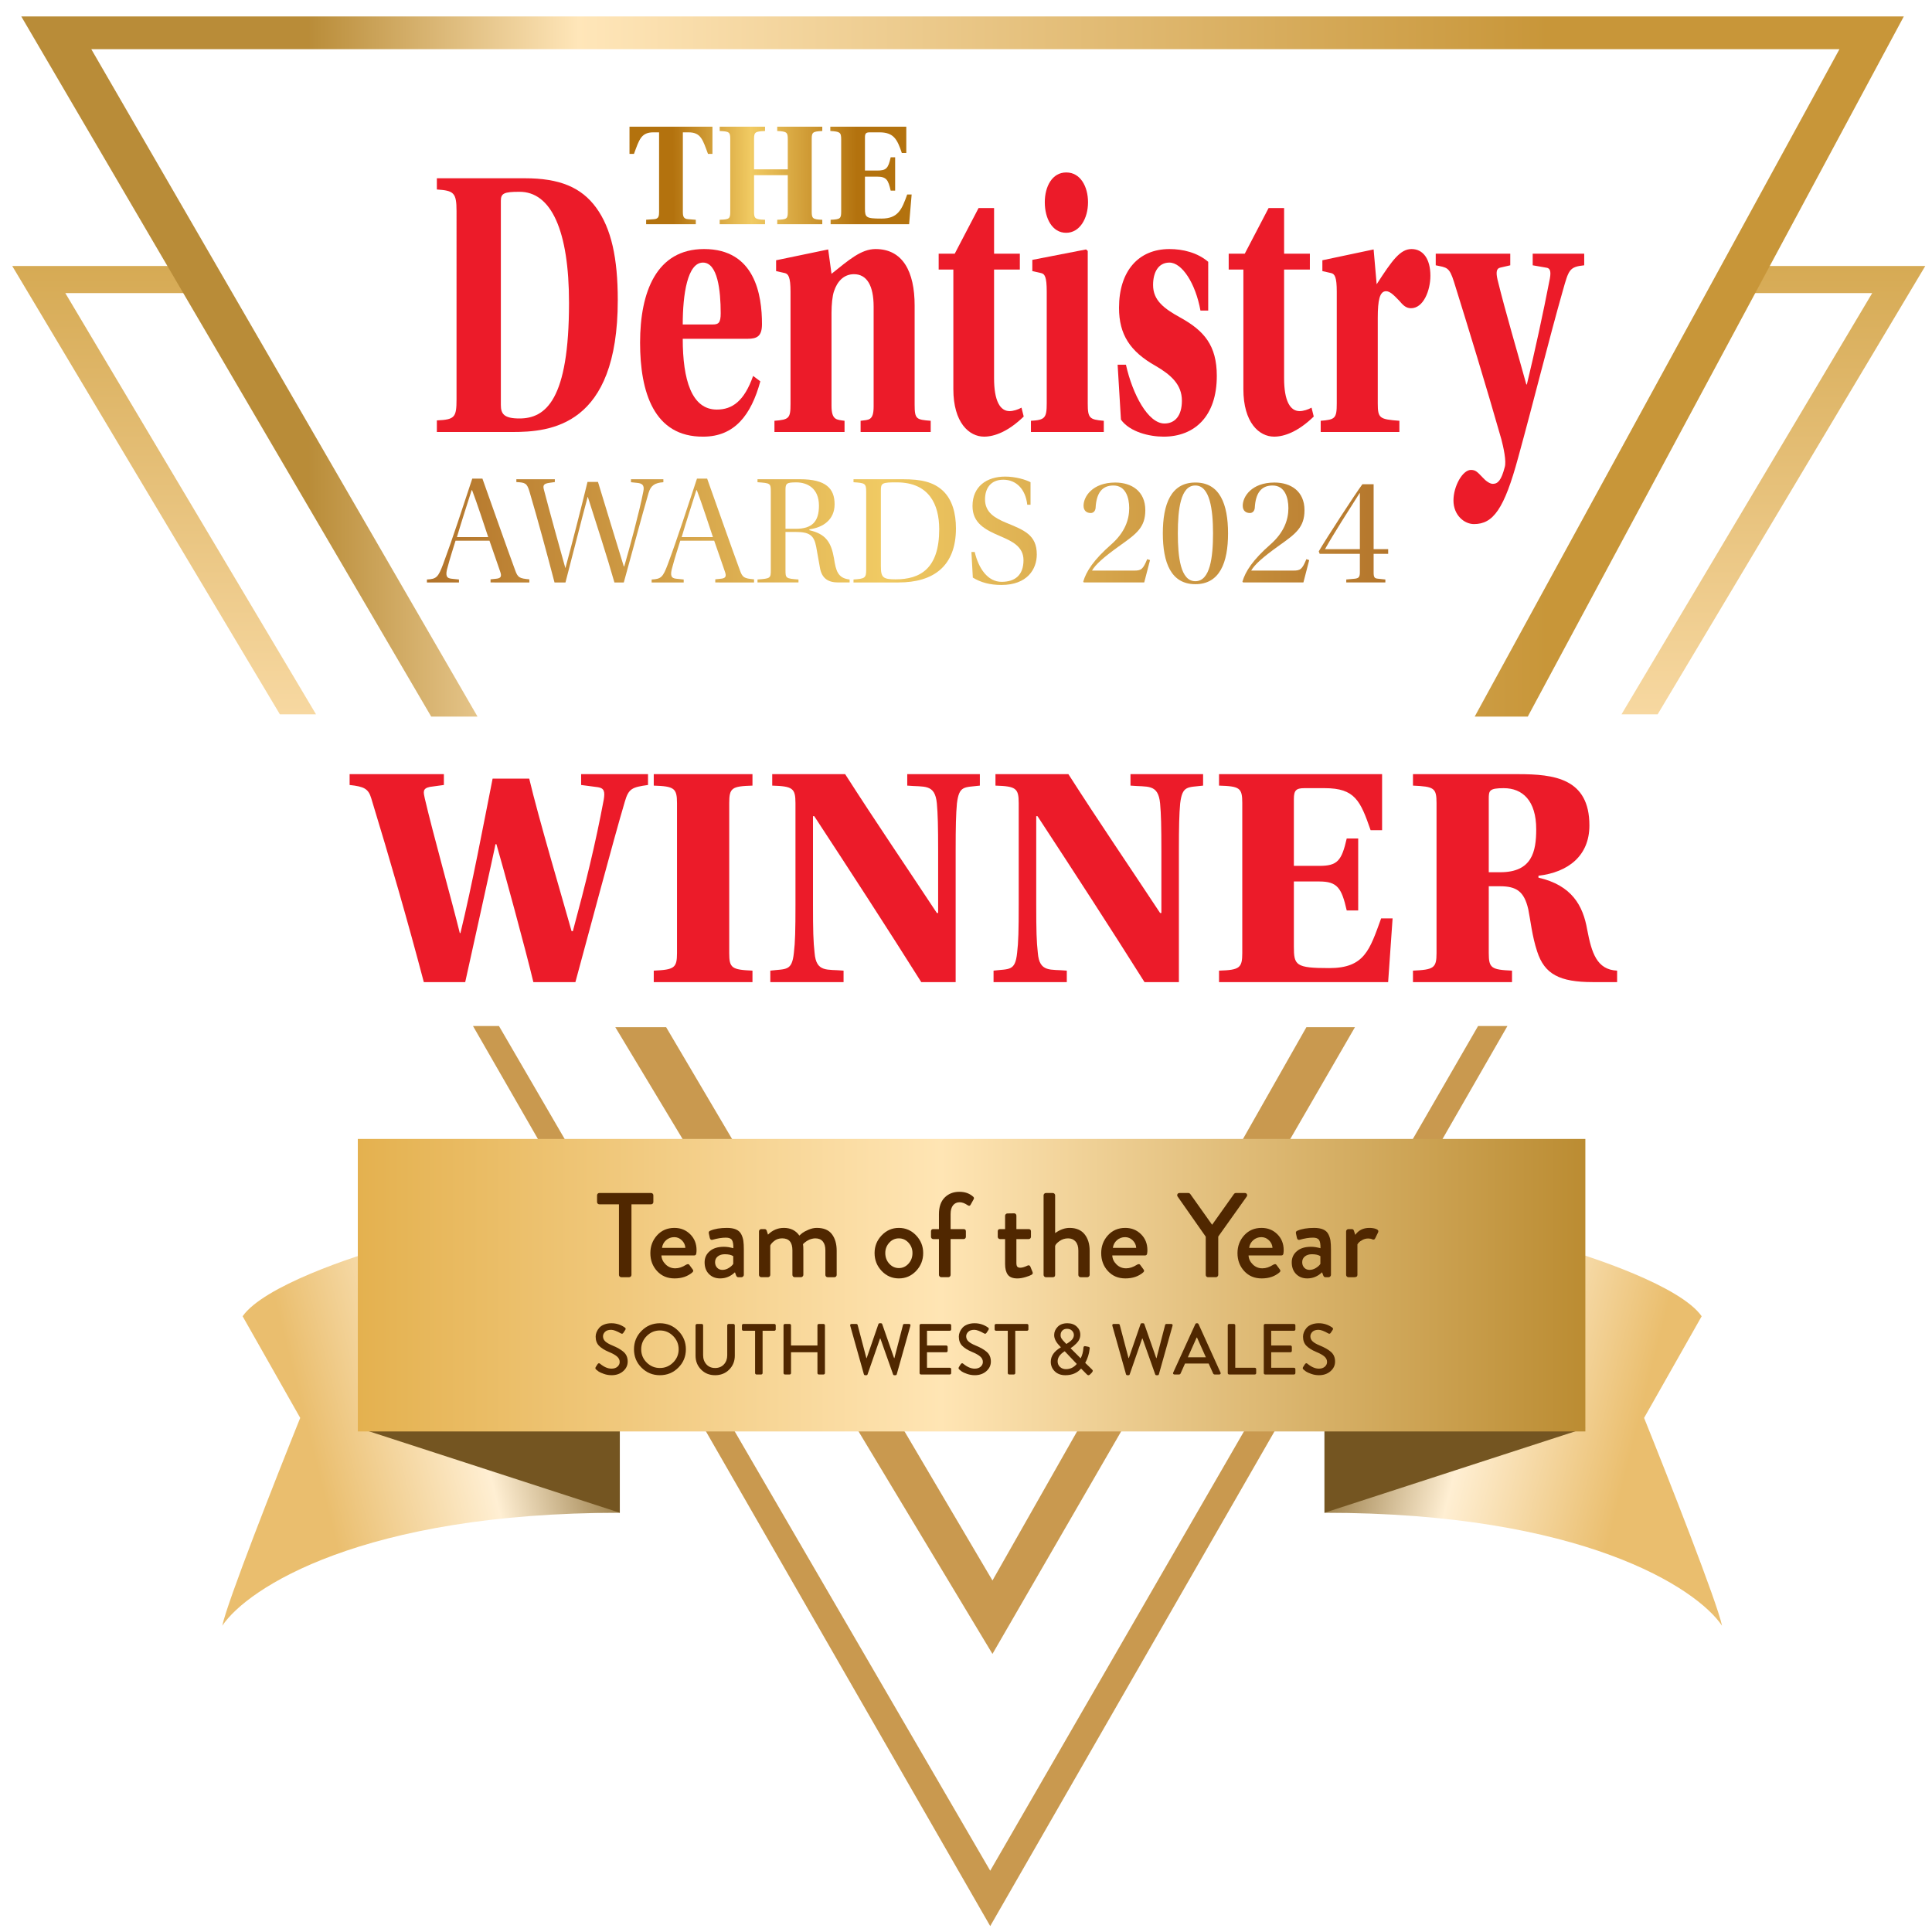 <?xml version="1.0" encoding="utf-8"?>
<!-- Generator: Adobe Illustrator 15.0.0, SVG Export Plug-In . SVG Version: 6.00 Build 0)  -->
<!DOCTYPE svg PUBLIC "-//W3C//DTD SVG 1.1//EN" "http://www.w3.org/Graphics/SVG/1.1/DTD/svg11.dtd">
<svg version="1.1" id="Layer_1" xmlns="http://www.w3.org/2000/svg" xmlns:xlink="http://www.w3.org/1999/xlink" x="0px" y="0px"
	 width="400px" height="400px" viewBox="0 0 400 400" enable-background="new 0 0 400 400" xml:space="preserve">
<linearGradient id="SVGID_1_" gradientUnits="userSpaceOnUse" x1="1019.958" y1="69.405" x2="1019.958" y2="-23.416" gradientTransform="matrix(1 0 0 -1 -652.799 124.481)">
	<stop  offset="0" style="stop-color:#D6AA54"/>
	<stop  offset="1" style="stop-color:#F7D8A1"/>
</linearGradient>
<path fill="url(#SVGID_1_)" d="M398.606,55.075h-33.199l-3.04,5.611h25.251l-51.904,87.21h7.48L398.606,55.075z"/>
<linearGradient id="SVGID_2_" gradientUnits="userSpaceOnUse" x1="686.782" y1="69.405" x2="686.782" y2="-23.416" gradientTransform="matrix(1 0 0 -1 -652.799 124.481)">
	<stop  offset="0" style="stop-color:#D6AA54"/>
	<stop  offset="1" style="stop-color:#F7D8A1"/>
</linearGradient>
<path fill="url(#SVGID_2_)" d="M2.536,55.075h33.199l3.04,5.611H13.524l51.906,87.21h-7.48L2.536,55.075z"/>
<path fill="#EC1B29" d="M103.697,41.552v42.285c0,1.842,0.631,2.803,3.844,2.803c5.448,0,10.268-3.845,10.268-23.946
	c0-14.896-3.67-23.064-10.325-22.984C104.386,39.71,103.697,40.03,103.697,41.552z M90.447,36.908h18.241
	c7.113,0,11.645,1.842,14.742,6.086c3.154,4.324,4.474,10.49,4.474,19.14c0,26.188-13.995,27.309-21.91,27.309H90.447V87.04
	c3.729-0.16,4.074-0.641,4.074-4.405V43.714c0-3.844-0.575-4.245-4.074-4.485V36.908z"/>
<path fill="#EC1B29" d="M154.776,70.143h-13.422c0,8.489,1.835,14.655,7.057,14.655c3.211,0,5.679-1.762,7.514-6.968l1.492,1.122
	c-1.896,6.968-5.335,11.451-11.817,11.451c-10.21,0.081-13.078-9.209-13.078-19.461c0-10.491,3.384-19.38,13.25-19.38
	c10.555,0,11.988,9.53,11.988,15.537C157.759,69.583,156.784,70.143,154.776,70.143z M141.354,67.179h6.195
	c1.205,0,1.664-0.32,1.664-2.322c0-4.725-0.631-10.492-3.671-10.492C142.33,54.366,141.354,60.933,141.354,67.179z"/>
<path fill="#EC1B29" d="M189.365,63.255v20.501c0,3.044,0.344,3.124,3.326,3.364v2.323H178.18V87.12
	c1.606-0.24,2.696,0.081,2.696-2.963V63.495c0-4.324-1.376-6.727-4.072-6.727c-2.179,0-3.499,1.602-4.13,3.524
	c-0.344,0.961-0.518,2.803-0.518,4.484v19.221c0,3.042,1.091,2.883,2.696,3.123v2.323h-14.512V87.12
	c2.983-0.24,3.328-0.48,3.328-3.443V60.373c0-3.044-0.46-3.684-1.206-3.844l-1.778-0.401v-2.242l10.783-2.242l0.688,5.045
	c3.614-2.883,6.139-5.126,9.121-5.126C186.899,51.563,189.365,56.208,189.365,63.255z"/>
<path fill="#EC1B29" d="M211.146,55.807h-5.335v22.504c0,4.725,1.262,6.808,3.212,6.808c0.746,0,1.778-0.321,2.467-0.721l0.46,1.842
	c-3.213,3.123-6.081,4.163-8.203,4.163c-3.098,0-6.367-2.883-6.367-9.85V55.807h-3.039v-3.283h3.326l4.934-9.45h3.212v9.45h5.335
	L211.146,55.807L211.146,55.807z"/>
<path fill="#EC1B29" d="M220.73,35.706h0.058c2.867,0,4.475,2.883,4.475,6.167c0,3.364-1.721,6.326-4.531,6.326
	c-2.869,0-4.418-2.963-4.418-6.326C216.313,38.589,217.861,35.706,220.73,35.706z M216.715,83.517V60.372
	c0-3.043-0.402-3.683-1.205-3.844l-1.778-0.401v-2.322l11.129-2.163l0.345,0.321v31.553c0,3.043,0.343,3.364,3.325,3.604v2.323
	h-15.086V87.12C216.313,86.96,216.715,86.56,216.715,83.517z"/>
<path fill="#EC1B29" d="M250.146,64.297h-1.604c-1.031-5.687-3.844-9.931-6.424-9.931c-2.296,0-3.386,2.003-3.386,4.645
	c0,3.204,2.295,4.886,5.623,6.729c4.934,2.723,7.571,5.766,7.571,12.094c0,8.409-4.648,12.572-11.014,12.572
	c-2.927,0-6.998-0.96-8.833-3.523l-0.688-11.373h1.721c1.376,6.167,4.589,12.173,7.974,12.173c2.179,0,3.613-1.602,3.613-4.725
	c0-3.364-2.295-5.366-5.448-7.208c-5.277-2.963-7.571-6.487-7.571-12.013c0-7.608,4.014-12.172,10.438-12.172
	c2.754,0,5.794,0.721,8.028,2.643V64.297L250.146,64.297z"/>
<path fill="#EC1B29" d="M271.193,55.807h-5.334v22.504c0,4.725,1.264,6.808,3.213,6.808c0.747,0,1.778-0.321,2.467-0.721
	l0.458,1.842c-3.211,3.123-6.078,4.163-8.201,4.163c-3.1,0-6.368-2.883-6.368-9.85V55.807h-3.04v-3.283h3.327l4.933-9.45h3.213v9.45
	h5.334L271.193,55.807L271.193,55.807z"/>
<path fill="#EC1B29" d="M285.251,65.818v17.699c0,3.124,0.4,3.284,4.476,3.604v2.323h-16.291V87.12
	c2.981-0.24,3.327-0.48,3.327-3.604V60.372c0-2.963-0.401-3.683-1.204-3.844l-1.776-0.401v-2.242l10.61-2.243l0.63,7.208
	c3.213-4.965,4.876-7.288,7.229-7.288c2.35,0,3.897,2.002,3.897,5.526c0,3.043-1.433,6.727-4.016,6.727
	c-1.09,0-1.72-0.72-2.407-1.521c-1.147-1.201-1.951-2.002-2.754-2.002C285.652,60.292,285.251,62.134,285.251,65.818z"/>
<path fill="#EC1B29" d="M317.328,52.524h10.667v2.403c-3.096,0.32-3.211,0.961-4.417,5.206c-2.809,9.851-6.08,23.064-9.233,34.517
	c-2.924,10.812-5.22,13.855-9.177,13.855c-2.01,0-4.244-1.842-4.244-4.885c0-2.963,1.893-6.327,3.61-6.327
	c0.977,0,1.321,0.4,2.47,1.602c0.571,0.641,1.433,1.282,2.064,1.282c1.089,0,1.777-0.801,2.466-3.444
	c0.401-1.201-0.287-4.245-0.688-5.766c-3.1-10.892-7.056-23.785-9.81-32.595c-0.976-3.124-1.49-2.963-3.783-3.444v-2.403h15.43
	v2.403l-2.067,0.48c-0.803,0.161-0.917,0.961-0.571,2.482c1.664,6.807,4.301,15.616,5.964,21.703h0.114
	c1.606-6.647,3.386-14.816,4.763-21.943c0.284-1.601,0-2.162-0.803-2.242l-2.754-0.48L317.328,52.524L317.328,52.524z"/>
<linearGradient id="SVGID_3_" gradientUnits="userSpaceOnUse" x1="792.123" y1="88.031" x2="830.233" y2="88.265" gradientTransform="matrix(1 0 0 -1 -652.799 124.481)">
	<stop  offset="0" style="stop-color:#B3720E"/>
	<stop  offset="0.425" style="stop-color:#F1CB63"/>
	<stop  offset="1" style="stop-color:#B3720E"/>
</linearGradient>
<path fill="url(#SVGID_3_)" d="M141.38,27.4v16.468c0,0.894,0.123,1.447,1.078,1.509l1.6,0.123v0.923h-10.281V45.5l1.632-0.123
	c0.954-0.062,1.047-0.615,1.047-1.509V27.4h-1.169c-2.586,0-2.956,1.57-4.034,4.463h-0.923V26.23h17.176v5.633h-0.923
	c-1.078-2.894-1.447-4.463-4.033-4.463H141.38z M163.102,36.266h-6.985v7.572c0,1.355,0.152,1.601,2.277,1.663v0.923h-9.39V45.5
	c2.002-0.062,2.187-0.215,2.187-1.663V28.785c0-1.446-0.216-1.57-2.187-1.662V26.23h9.39v0.893
	c-2.032,0.092-2.277,0.216-2.277,1.662v6.28h6.985v-6.28c0-1.385-0.215-1.57-2.186-1.662V26.23h9.328v0.893
	c-2,0.092-2.187,0.277-2.187,1.662v15.053c0,1.385,0.215,1.601,2.187,1.663v0.923h-9.328V45.5c2.031-0.062,2.186-0.215,2.186-1.663
	V36.266L163.102,36.266z M174.156,43.808V28.847c0-1.478-0.278-1.6-2.248-1.724V26.23h15.73v5.449h-0.924
	c-0.955-2.863-1.692-4.279-4.647-4.279h-1.97c-0.8,0-1.017,0.216-1.017,1.047v6.865h2.462c1.939,0,2.341-0.401,2.864-2.741h0.923
	v6.896h-0.923c-0.524-2.247-0.862-2.894-2.864-2.894h-2.462v6.588c0,1.877,0.216,2.093,3.447,2.093c3.449,0,4.218-1.97,5.297-4.987
	h0.923l-0.523,6.156H171.97V45.5C173.94,45.408,174.156,45.285,174.156,43.808z"/>
<path fill="#C9994F" d="M103.307,212.428H97.93l107.084,186.348l107.083-186.348h-6.077L205.014,387.316L103.307,212.428z"/>
<path fill="#C9994F" d="M137.911,212.661h-7.016h-3.506l78.09,129.765l75.052-129.765H270.48l-65,114.565L137.911,212.661z"/>
<linearGradient id="SVGID_4_" gradientUnits="userSpaceOnUse" x1="779.851" y1="-156.773" x2="716.722" y2="-172.673" gradientTransform="matrix(1 0 0 -1 -652.799 124.481)">
	<stop  offset="0" style="stop-color:#846429"/>
	<stop  offset="0.471" style="stop-color:#FFEFD3"/>
	<stop  offset="1" style="stop-color:#EABE6E"/>
</linearGradient>
<path fill="url(#SVGID_4_)" d="M50.231,272.518c4.303-6.174,22.682-12.393,31.331-14.729h46.763V313.2
	c-53.309,0-77.079,15.588-82.301,23.383c0.936-4.679,11.145-30.631,16.132-43.022L50.231,272.518z"/>
<path fill="#745521" d="M128.324,313.199l-54.011-17.536l54.011,0.47V313.199z"/>
<linearGradient id="SVGID_5_" gradientUnits="userSpaceOnUse" x1="928.294" y1="-156.773" x2="991.423" y2="-172.672" gradientTransform="matrix(1 0 0 -1 -652.799 124.481)">
	<stop  offset="0" style="stop-color:#846429"/>
	<stop  offset="0.471" style="stop-color:#FFEFD3"/>
	<stop  offset="1" style="stop-color:#EABE6E"/>
</linearGradient>
<path fill="url(#SVGID_5_)" d="M352.313,272.518c-4.303-6.174-22.68-12.393-31.328-14.729h-46.764V313.2
	c53.311,0,77.078,15.588,82.302,23.383c-0.937-4.679-11.146-30.631-16.132-43.022L352.313,272.518z"/>
<path fill="#745521" d="M274.221,313.199l54.012-17.536l-54.012,0.47V313.199z"/>
<linearGradient id="SVGID_6_" gradientUnits="userSpaceOnUse" x1="726.881" y1="-141.606" x2="981.032" y2="-141.606" gradientTransform="matrix(1 0 0 -1 -652.799 124.481)">
	<stop  offset="0" style="stop-color:#E4B14F"/>
	<stop  offset="0.475" style="stop-color:#FFE5B4"/>
	<stop  offset="1" style="stop-color:#BB8C32"/>
</linearGradient>
<path fill="url(#SVGID_6_)" d="M74.081,296.366v-60.56h254.15v60.56H74.081L74.081,296.366z"/>
<linearGradient id="SVGID_7_" gradientUnits="userSpaceOnUse" x1="716.593" y1="48.597" x2="973.316" y2="48.597" gradientTransform="matrix(1 0 0 -1 -652.799 124.481)">
	<stop  offset="0" style="stop-color:#B98C38"/>
	<stop  offset="0.218" style="stop-color:#FFE6B9"/>
	<stop  offset="1" style="stop-color:#C89639"/>
</linearGradient>
<path fill="url(#SVGID_7_)" d="M98.865,148.364h-9.587L4.406,3.403h389.759l-77.857,144.961h-10.988l75.52-138.181H18.901
	L98.865,148.364z"/>
<g enable-background="new    ">
	<path fill="#502700" d="M123.414,283.542c-0.16-0.14-0.189-0.299-0.09-0.478c0.04-0.07,0.105-0.175,0.194-0.314
		c0.09-0.14,0.154-0.239,0.194-0.299c0.159-0.229,0.329-0.269,0.508-0.119c0.827,0.688,1.624,1.031,2.391,1.031
		c0.508,0,0.917-0.135,1.226-0.404c0.309-0.269,0.463-0.598,0.463-0.986c0-0.428-0.182-0.802-0.545-1.12s-0.934-0.638-1.711-0.956
		c-0.876-0.369-1.549-0.79-2.017-1.263c-0.468-0.474-0.703-1.108-0.703-1.905c0-0.309,0.063-0.618,0.187-0.927
		s0.309-0.605,0.553-0.89c0.244-0.283,0.585-0.513,1.024-0.687c0.438-0.175,0.941-0.262,1.509-0.262
		c1.006,0,1.927,0.294,2.764,0.882c0.199,0.129,0.229,0.299,0.09,0.508c-0.04,0.06-0.103,0.154-0.187,0.284
		c-0.084,0.129-0.147,0.224-0.187,0.283c-0.14,0.229-0.314,0.279-0.523,0.149c-0.877-0.498-1.549-0.747-2.018-0.747
		c-0.568,0-0.991,0.14-1.27,0.419c-0.279,0.278-0.418,0.588-0.418,0.926c0,0.409,0.154,0.758,0.463,1.047
		c0.309,0.288,0.787,0.567,1.435,0.836c1.036,0.419,1.83,0.875,2.383,1.368c0.553,0.492,0.829,1.152,0.829,1.979
		c0,0.787-0.316,1.455-0.949,2.002c-0.633,0.549-1.427,0.822-2.383,0.822c-0.548,0-1.079-0.09-1.592-0.269
		c-0.513-0.18-0.876-0.344-1.091-0.493S123.553,283.672,123.414,283.542z"/>
	<path fill="#502700" d="M132.821,283.161c-1.041-1.041-1.562-2.309-1.562-3.803s0.521-2.768,1.562-3.818s2.309-1.576,3.803-1.576
		c1.495,0,2.765,0.525,3.811,1.576c1.046,1.051,1.569,2.324,1.569,3.818s-0.523,2.762-1.569,3.803
		c-1.046,1.041-2.316,1.562-3.811,1.562C135.129,284.723,133.862,284.202,132.821,283.161z M133.896,276.608
		c-0.762,0.768-1.143,1.684-1.143,2.75c0,1.065,0.378,1.978,1.136,2.734c0.757,0.757,1.668,1.136,2.734,1.136
		s1.98-0.379,2.742-1.136s1.143-1.669,1.143-2.734c0-1.066-0.381-1.982-1.143-2.75c-0.762-0.767-1.676-1.15-2.742-1.15
		C135.568,275.458,134.658,275.842,133.896,276.608z"/>
	<path fill="#502700" d="M144.005,280.673v-6.275c0-0.07,0.03-0.135,0.09-0.194c0.06-0.061,0.125-0.09,0.194-0.09h1.001
		c0.08,0,0.147,0.027,0.202,0.082s0.082,0.122,0.082,0.202v6.171c0,0.768,0.227,1.402,0.68,1.905
		c0.453,0.503,1.053,0.755,1.801,0.755c0.757,0,1.365-0.249,1.823-0.747s0.688-1.126,0.688-1.883v-6.201
		c0-0.08,0.027-0.147,0.082-0.202s0.122-0.082,0.202-0.082h1.001c0.069,0,0.134,0.029,0.194,0.09c0.06,0.06,0.089,0.124,0.089,0.194
		v6.275c0,1.146-0.386,2.107-1.158,2.884c-0.772,0.777-1.746,1.166-2.921,1.166c-1.166,0-2.132-0.389-2.899-1.166
		C144.388,282.78,144.005,281.818,144.005,280.673z"/>
	<path fill="#502700" d="M156.333,284.289v-8.771h-2.436c-0.08,0-0.147-0.027-0.202-0.082s-0.082-0.122-0.082-0.202v-0.836
		c0-0.08,0.027-0.147,0.082-0.202s0.122-0.082,0.202-0.082h6.426c0.08,0,0.146,0.027,0.202,0.082
		c0.055,0.055,0.082,0.122,0.082,0.202v0.836c0,0.08-0.027,0.147-0.082,0.202c-0.055,0.055-0.122,0.082-0.202,0.082h-2.436v8.771
		c0,0.07-0.027,0.135-0.082,0.194s-0.122,0.09-0.202,0.09h-0.986c-0.08,0-0.147-0.03-0.202-0.09
		C156.36,284.424,156.333,284.359,156.333,284.289z"/>
	<path fill="#502700" d="M162.22,284.289v-9.892c0-0.07,0.027-0.135,0.082-0.194c0.055-0.061,0.122-0.09,0.202-0.09h0.986
		c0.08,0,0.147,0.027,0.202,0.082s0.082,0.122,0.082,0.202v4.169h5.469v-4.169c0-0.08,0.027-0.147,0.082-0.202
		s0.122-0.082,0.202-0.082h0.986c0.08,0,0.147,0.029,0.202,0.09c0.055,0.06,0.082,0.124,0.082,0.194v9.892
		c0,0.07-0.027,0.135-0.082,0.194c-0.055,0.06-0.122,0.09-0.202,0.09h-0.986c-0.08,0-0.147-0.027-0.202-0.082
		s-0.082-0.122-0.082-0.202v-4.318h-5.469v4.318c0,0.08-0.027,0.147-0.082,0.202s-0.122,0.082-0.202,0.082h-0.986
		c-0.08,0-0.147-0.03-0.202-0.09C162.247,284.424,162.22,284.359,162.22,284.289z"/>
	<path fill="#502700" d="M178.852,284.514l-2.824-10.042c-0.03-0.1-0.02-0.185,0.03-0.254s0.129-0.104,0.239-0.104h1.001
		c0.14,0,0.229,0.069,0.269,0.209l1.808,6.859h0.06l2.436-7.054c0.04-0.109,0.125-0.164,0.254-0.164h0.269
		c0.129,0,0.214,0.055,0.254,0.164l2.466,7.054h0.06l1.778-6.859c0.04-0.14,0.129-0.209,0.269-0.209h1.001
		c0.11,0,0.189,0.035,0.239,0.104s0.06,0.154,0.03,0.254l-2.824,10.042c-0.04,0.14-0.129,0.209-0.269,0.209h-0.239
		c-0.13,0-0.214-0.055-0.254-0.164l-2.63-7.427h-0.075l-2.585,7.427c-0.04,0.109-0.125,0.164-0.254,0.164h-0.239
		C178.981,284.723,178.891,284.653,178.852,284.514z"/>
	<path fill="#502700" d="M190.388,284.289v-9.892c0-0.08,0.027-0.147,0.082-0.202c0.055-0.055,0.122-0.082,0.202-0.082h5.977
		c0.08,0,0.147,0.027,0.202,0.082c0.054,0.055,0.082,0.122,0.082,0.202v0.836c0,0.08-0.028,0.147-0.082,0.202
		c-0.055,0.055-0.123,0.082-0.202,0.082h-4.722v3.049h3.99c0.069,0,0.134,0.029,0.194,0.09c0.06,0.06,0.089,0.124,0.089,0.193v0.837
		c0,0.08-0.027,0.147-0.082,0.202s-0.122,0.082-0.202,0.082h-3.99v3.213h4.722c0.08,0,0.147,0.027,0.202,0.082
		c0.054,0.055,0.082,0.122,0.082,0.202v0.821c0,0.08-0.028,0.147-0.082,0.202c-0.055,0.055-0.123,0.082-0.202,0.082h-5.977
		c-0.08,0-0.147-0.027-0.202-0.082C190.415,284.437,190.388,284.369,190.388,284.289z"/>
	<path fill="#502700" d="M198.606,283.542c-0.16-0.14-0.189-0.299-0.09-0.478c0.04-0.07,0.105-0.175,0.194-0.314
		c0.09-0.14,0.154-0.239,0.194-0.299c0.159-0.229,0.329-0.269,0.508-0.119c0.827,0.688,1.624,1.031,2.391,1.031
		c0.509,0,0.917-0.135,1.226-0.404c0.309-0.269,0.463-0.598,0.463-0.986c0-0.428-0.182-0.802-0.545-1.12
		c-0.364-0.318-0.934-0.638-1.711-0.956c-0.877-0.369-1.55-0.79-2.018-1.263c-0.468-0.474-0.703-1.108-0.703-1.905
		c0-0.309,0.063-0.618,0.187-0.927s0.309-0.605,0.553-0.89c0.244-0.283,0.585-0.513,1.024-0.687
		c0.438-0.175,0.941-0.262,1.509-0.262c1.006,0,1.928,0.294,2.764,0.882c0.199,0.129,0.229,0.299,0.09,0.508
		c-0.039,0.06-0.102,0.154-0.187,0.284c-0.085,0.129-0.147,0.224-0.187,0.283c-0.14,0.229-0.314,0.279-0.523,0.149
		c-0.877-0.498-1.549-0.747-2.018-0.747c-0.567,0-0.99,0.14-1.27,0.419c-0.279,0.278-0.418,0.588-0.418,0.926
		c0,0.409,0.154,0.758,0.463,1.047c0.309,0.288,0.787,0.567,1.435,0.836c1.036,0.419,1.83,0.875,2.384,1.368
		c0.553,0.492,0.828,1.152,0.828,1.979c0,0.787-0.316,1.455-0.948,2.002c-0.633,0.549-1.427,0.822-2.384,0.822
		c-0.548,0-1.078-0.09-1.591-0.269c-0.513-0.18-0.876-0.344-1.091-0.493S198.745,283.672,198.606,283.542z"/>
	<path fill="#502700" d="M208.648,284.289v-8.771h-2.436c-0.079,0-0.147-0.027-0.202-0.082s-0.082-0.122-0.082-0.202v-0.836
		c0-0.08,0.027-0.147,0.082-0.202s0.123-0.082,0.202-0.082h6.426c0.079,0,0.146,0.027,0.202,0.082
		c0.055,0.055,0.082,0.122,0.082,0.202v0.836c0,0.08-0.027,0.147-0.082,0.202c-0.056,0.055-0.123,0.082-0.202,0.082h-2.437v8.771
		c0,0.07-0.027,0.135-0.082,0.194s-0.121,0.09-0.201,0.09h-0.986c-0.08,0-0.146-0.03-0.201-0.09
		C208.675,284.424,208.648,284.359,208.648,284.289z"/>
	<path fill="#502700" d="M217.553,281.943c0-1.186,0.692-2.182,2.078-2.988v-0.03l-0.344-0.374
		c-0.698-0.736-1.042-1.459-1.031-2.166c0-0.628,0.24-1.188,0.725-1.682c0.482-0.493,1.152-0.739,2.01-0.739
		c0.797,0,1.441,0.229,1.936,0.688c0.492,0.458,0.738,1.021,0.738,1.688c0,0.339-0.068,0.66-0.209,0.964
		c-0.139,0.304-0.341,0.585-0.604,0.844c-0.265,0.26-0.469,0.446-0.612,0.561c-0.145,0.114-0.342,0.257-0.591,0.426l2.093,2.092
		c0.328-0.637,0.518-1.354,0.566-2.151c0.011-0.299,0.15-0.418,0.419-0.358l0.612,0.119c0.15,0.03,0.236,0.1,0.262,0.209
		c0.025,0.11,0.023,0.194-0.008,0.254c-0.109,1.017-0.413,1.973-0.91,2.869l1.389,1.346c0.109,0.109,0.17,0.204,0.18,0.283
		c0.01,0.08-0.061,0.215-0.209,0.403l-0.389,0.389c-0.219,0.199-0.434,0.185-0.643-0.045l-1.181-1.195
		c-0.807,0.917-1.893,1.375-3.257,1.375c-0.918,0-1.649-0.269-2.197-0.807S217.553,282.721,217.553,281.943z M218.973,281.854
		c0,0.469,0.164,0.854,0.493,1.158s0.737,0.456,1.226,0.456c0.887,0,1.633-0.359,2.241-1.076l-2.495-2.63
		C219.461,280.359,218.973,281.057,218.973,281.854z M220.781,278.252c0.588-0.358,0.986-0.667,1.195-0.926
		c0.238-0.289,0.358-0.598,0.358-0.927c0-0.339-0.13-0.638-0.389-0.896s-0.603-0.389-1.031-0.389c-0.408,0-0.731,0.122-0.972,0.366
		c-0.238,0.244-0.357,0.551-0.357,0.919c-0.011,0.269,0.057,0.516,0.201,0.739c0.145,0.225,0.366,0.486,0.665,0.785L220.781,278.252
		z"/>
	<path fill="#502700" d="M233.123,284.514l-2.824-10.042c-0.029-0.1-0.02-0.185,0.03-0.254s0.13-0.104,0.239-0.104h1.001
		c0.14,0,0.229,0.069,0.269,0.209l1.809,6.859h0.061l2.436-7.054c0.039-0.109,0.124-0.164,0.254-0.164h0.269
		c0.13,0,0.214,0.055,0.254,0.164l2.466,7.054h0.06l1.778-6.859c0.039-0.14,0.129-0.209,0.27-0.209h1c0.11,0,0.189,0.035,0.24,0.104
		c0.049,0.069,0.059,0.154,0.029,0.254l-2.824,10.042c-0.04,0.14-0.129,0.209-0.27,0.209h-0.238c-0.13,0-0.215-0.055-0.254-0.164
		l-2.631-7.427h-0.074l-2.585,7.427c-0.04,0.109-0.125,0.164-0.255,0.164h-0.238C233.253,284.723,233.163,284.653,233.123,284.514z"
		/>
	<path fill="#502700" d="M243.151,284.573c-0.109,0-0.191-0.04-0.246-0.119c-0.055-0.08-0.058-0.17-0.008-0.27l4.588-10.057
		c0.059-0.109,0.145-0.164,0.254-0.164h0.148c0.11,0,0.195,0.055,0.255,0.164l4.558,10.057c0.05,0.1,0.047,0.189-0.008,0.27
		c-0.055,0.079-0.137,0.119-0.246,0.119h-0.941c-0.16,0-0.274-0.075-0.344-0.225l-0.927-2.047h-4.886
		c-0.1,0.229-0.252,0.57-0.457,1.023c-0.203,0.454-0.355,0.795-0.455,1.023c-0.06,0.149-0.174,0.225-0.344,0.225H243.151z
		 M245.93,281.017h3.736l-1.838-4.094h-0.075L245.93,281.017z"/>
	<path fill="#502700" d="M254.194,284.289v-9.892c0-0.08,0.027-0.147,0.082-0.202s0.121-0.082,0.201-0.082h0.986
		c0.08,0,0.147,0.029,0.202,0.09c0.055,0.06,0.082,0.124,0.082,0.194v8.786h4.05c0.08,0,0.146,0.027,0.201,0.082
		s0.082,0.122,0.082,0.202v0.821c0,0.08-0.027,0.147-0.082,0.202s-0.121,0.082-0.201,0.082h-5.32c-0.08,0-0.146-0.027-0.201-0.082
		S254.194,284.369,254.194,284.289z"/>
	<path fill="#502700" d="M261.651,284.289v-9.892c0-0.08,0.026-0.147,0.082-0.202c0.055-0.055,0.121-0.082,0.201-0.082h5.977
		c0.08,0,0.147,0.027,0.203,0.082c0.054,0.055,0.082,0.122,0.082,0.202v0.836c0,0.08-0.028,0.147-0.082,0.202
		c-0.056,0.055-0.123,0.082-0.203,0.082h-4.721v3.049h3.989c0.069,0,0.134,0.029,0.194,0.09c0.06,0.06,0.09,0.124,0.09,0.193v0.837
		c0,0.08-0.027,0.147-0.082,0.202s-0.123,0.082-0.202,0.082h-3.989v3.213h4.721c0.08,0,0.147,0.027,0.203,0.082
		c0.054,0.055,0.082,0.122,0.082,0.202v0.821c0,0.08-0.028,0.147-0.082,0.202c-0.056,0.055-0.123,0.082-0.203,0.082h-5.977
		c-0.08,0-0.146-0.027-0.201-0.082C261.677,284.437,261.651,284.369,261.651,284.289z"/>
	<path fill="#502700" d="M269.868,283.542c-0.159-0.14-0.189-0.299-0.09-0.478c0.04-0.07,0.104-0.175,0.194-0.314
		s0.154-0.239,0.194-0.299c0.159-0.229,0.329-0.269,0.509-0.119c0.826,0.688,1.623,1.031,2.391,1.031
		c0.508,0,0.916-0.135,1.225-0.404c0.309-0.269,0.463-0.598,0.463-0.986c0-0.428-0.182-0.802-0.545-1.12s-0.934-0.638-1.711-0.956
		c-0.877-0.369-1.549-0.79-2.018-1.263c-0.468-0.474-0.702-1.108-0.702-1.905c0-0.309,0.063-0.618,0.187-0.927
		c0.125-0.309,0.309-0.605,0.553-0.89c0.244-0.283,0.586-0.513,1.024-0.687c0.438-0.175,0.941-0.262,1.509-0.262
		c1.006,0,1.928,0.294,2.765,0.882c0.199,0.129,0.229,0.299,0.09,0.508c-0.04,0.06-0.103,0.154-0.187,0.284
		c-0.085,0.129-0.147,0.224-0.188,0.283c-0.139,0.229-0.313,0.279-0.522,0.149c-0.877-0.498-1.55-0.747-2.018-0.747
		c-0.567,0-0.991,0.14-1.271,0.419c-0.279,0.278-0.418,0.588-0.418,0.926c0,0.409,0.154,0.758,0.463,1.047
		c0.309,0.288,0.787,0.567,1.436,0.836c1.035,0.419,1.83,0.875,2.383,1.368c0.553,0.492,0.829,1.152,0.829,1.979
		c0,0.787-0.316,1.455-0.948,2.002c-0.633,0.549-1.428,0.822-2.384,0.822c-0.548,0-1.079-0.09-1.592-0.269
		c-0.513-0.18-0.876-0.344-1.091-0.493S270.008,283.672,269.868,283.542z"/>
</g>
<g enable-background="new    ">
	<path fill="#EC1B29" d="M134.164,160.28v2.242c-3.297,0.461-4.022,0.725-4.813,3.494c-2.374,7.979-7.714,28.153-10.22,37.318
		h-8.703c-1.648-6.923-6.198-23.538-7.648-28.549h-0.198c0.066,0-6.264,28.549-6.264,28.549h-8.571
		c-3.297-12.527-7.055-25.517-10.879-38.044c-0.594-1.978-1.451-2.439-4.483-2.769v-2.242h19.516v2.242L89,162.918
		c-1.583,0.329-1.319,1.121-1.055,2.373c1.648,7.121,5.67,21.429,7.252,27.891h0.132c2.44-10.022,4.748-22.352,6.66-31.978h7.582
		c1.912,8.109,6.791,24.526,8.769,31.582h0.264c2.637-9.759,4.681-18.066,6.396-27.23c0.264-1.583,0.132-2.374-1.187-2.572
		l-3.495-0.461v-2.242H134.164z"/>
	<path fill="#EC1B29" d="M150.979,197.335c0,3.099,0.528,3.429,4.813,3.626v2.374h-20.439v-2.374
		c4.22-0.197,4.813-0.527,4.813-3.626V166.28c0-3.099-0.593-3.494-4.813-3.626v-2.374h20.439v2.374
		c-4.286,0.132-4.813,0.461-4.813,3.626V197.335z"/>
	<path fill="#EC1B29" d="M190.738,203.335c-7.187-11.406-14.637-22.879-22.154-34.352h-0.264v18.264
		c0,5.406,0.066,7.715,0.33,10.022c0.33,4.153,2.637,3.362,6,3.691v2.374h-15.165v-2.374c3.296-0.396,4.483,0.132,4.879-3.691
		c0.264-2.176,0.33-4.616,0.33-10.022V166.28c0-3.099-0.593-3.494-4.813-3.626v-2.374h15.099
		c6.33,9.891,12.593,19.055,18.989,28.747h0.264v-12.725c0-5.275-0.066-7.715-0.264-9.956c-0.396-4.154-2.637-3.363-6.132-3.692
		v-2.374h15.033v2.374c-3.231,0.396-4.286-0.066-4.748,3.692c-0.198,2.241-0.264,4.615-0.264,9.956v27.032H190.738z"/>
	<path fill="#EC1B29" d="M236.958,203.335c-7.187-11.406-14.638-22.879-22.153-34.352h-0.264v18.264
		c0,5.406,0.065,7.715,0.329,10.022c0.329,4.153,2.638,3.362,6,3.691v2.374h-15.165v-2.374c3.297-0.396,4.484,0.132,4.879-3.691
		c0.264-2.176,0.33-4.616,0.33-10.022V166.28c0-3.099-0.594-3.494-4.813-3.626v-2.374h15.098
		c6.33,9.891,12.594,19.055,18.989,28.747h0.264v-12.725c0-5.275-0.065-7.715-0.264-9.956c-0.396-4.154-2.638-3.363-6.132-3.692
		v-2.374h15.033v2.374c-3.23,0.396-4.286-0.066-4.748,3.692c-0.197,2.241-0.264,4.615-0.264,9.956v27.032H236.958z"/>
	<path fill="#EC1B29" d="M257.201,166.28c0-3.165-0.527-3.494-4.813-3.626v-2.374h33.759v11.604h-2.375
		c-2.109-6.065-3.23-8.703-9.494-8.703h-4.22c-1.714,0-2.176,0.462-2.176,2.242v13.846h5.274c3.758,0,4.615-1.055,5.67-5.671h2.375
		V188.5h-2.375c-1.055-4.615-1.912-6-5.67-6h-5.274v13.45c0,3.891,0.329,4.483,7.319,4.483c7.318,0,8.373-3.758,10.746-10.285h2.375
		l-0.924,13.187h-35.011v-2.374c4.22-0.132,4.813-0.527,4.813-3.626V166.28z"/>
	<path fill="#EC1B29" d="M308.233,197.335c0,3.099,0.527,3.429,4.814,3.626v2.374h-20.506v-2.374
		c4.285-0.197,4.879-0.527,4.879-3.626V166.28c0-3.165-0.527-3.429-4.879-3.626v-2.374h21.758c7.451,0,14.77,0.857,14.77,10.615
		c0,6.264-4.352,9.692-10.549,10.418v0.396c6.922,1.582,9.23,5.802,10.088,10.747c0.922,4.813,1.977,8.308,6.197,8.505v2.374h-5.012
		c-6.922,0-10.021-1.648-11.537-6.33c-1.057-3.164-1.385-6.527-1.848-8.769c-0.857-3.692-2.439-4.747-5.867-4.747h-2.309V197.335z
		 M308.233,180.588h2.375c6.592,0,7.449-4.285,7.449-8.901c0-5.934-2.834-8.505-6.725-8.505c-3.033,0-3.1,0.527-3.1,2.242V180.588z"
		/>
</g>
<g>
	
		<linearGradient id="SVGID_8_" gradientUnits="userSpaceOnUse" x1="185.987" y1="70.317" x2="388.146" y2="70.317" gradientTransform="matrix(1 0 0 -1 -97.6 180.16)">
		<stop  offset="0" style="stop-color:#B2732A"/>
		<stop  offset="0.465" style="stop-color:#F0CA63"/>
		<stop  offset="1" style="stop-color:#B2732A"/>
	</linearGradient>
	<path fill="url(#SVGID_8_)" d="M101.564,120.592v-0.647l1.199-0.129c0.97-0.098,1.133-0.518,0.81-1.425
		c-0.551-1.586-1.587-4.63-2.234-6.443h-7.027c-0.614,2.008-1.132,3.562-1.617,5.407c-0.551,1.813-0.26,2.363,0.776,2.461
		l1.554,0.162v0.615h-6.637v-0.615c1.975-0.097,2.332-0.453,3.368-3.206c2.007-5.407,4.176-12.109,6.021-17.678h2.104
		c1.78,4.986,5.116,14.473,6.768,18.941c0.552,1.554,0.875,1.717,2.946,1.911v0.647L101.564,120.592L101.564,120.592z
		 M97.745,101.489h-0.098c-0.875,2.752-2.168,6.734-3.044,9.714h6.478C100.302,108.871,98.748,104.112,97.745,101.489z"/>
	
		<linearGradient id="SVGID_9_" gradientUnits="userSpaceOnUse" x1="185.998" y1="70.253" x2="388.158" y2="70.253" gradientTransform="matrix(1 0 0 -1 -97.6 180.16)">
		<stop  offset="0" style="stop-color:#B2732A"/>
		<stop  offset="0.465" style="stop-color:#F0CA63"/>
		<stop  offset="1" style="stop-color:#B2732A"/>
	</linearGradient>
	<path fill="url(#SVGID_9_)" d="M137.343,99.222v0.616c-1.782,0.129-2.623,0.68-3.076,2.266c-1.457,4.986-3.498,12.692-5.116,18.488
		h-1.941c-1.522-5.375-3.692-11.979-5.504-17.711h-0.034c-1.165,4.242-3.496,13.566-4.597,17.711h-2.268
		c-1.619-6.184-3.368-12.66-5.181-18.812c-0.519-1.749-0.873-1.878-2.719-1.975v-0.583h7.965v0.583l-1.134,0.162
		c-1.102,0.162-1.394,0.453-1.133,1.393c1.23,4.727,3.206,11.817,4.437,16.221h0.032c1.425-5.246,3.432-13.146,4.564-17.809h2.169
		c1.684,5.569,3.626,11.883,5.342,17.484h0.099c1.101-3.82,3.107-11.17,3.949-15.509c0.291-1.359-0.29-1.683-1.326-1.78
		l-1.231-0.129v-0.616H137.343z"/>
	
		<linearGradient id="SVGID_10_" gradientUnits="userSpaceOnUse" x1="185.997" y1="70.317" x2="388.156" y2="70.317" gradientTransform="matrix(1 0 0 -1 -97.6 180.16)">
		<stop  offset="0" style="stop-color:#B2732A"/>
		<stop  offset="0.465" style="stop-color:#F0CA63"/>
		<stop  offset="1" style="stop-color:#B2732A"/>
	</linearGradient>
	<path fill="url(#SVGID_10_)" d="M148.091,120.592v-0.647l1.198-0.129c0.971-0.098,1.132-0.518,0.809-1.425
		c-0.55-1.586-1.586-4.63-2.232-6.443h-7.026c-0.615,2.008-1.133,3.562-1.62,5.407c-0.55,1.813-0.258,2.363,0.778,2.461l1.554,0.162
		v0.615h-6.637v-0.615c1.975-0.097,2.33-0.453,3.365-3.206c2.009-5.407,4.178-12.109,6.022-17.678h2.106
		c1.779,4.986,5.114,14.473,6.766,18.941c0.55,1.554,0.873,1.717,2.945,1.911v0.647L148.091,120.592L148.091,120.592z
		 M144.271,101.489h-0.097c-0.873,2.752-2.169,6.734-3.042,9.714h6.474C146.829,108.871,145.275,104.112,144.271,101.489z"/>
	
		<linearGradient id="SVGID_11_" gradientUnits="userSpaceOnUse" x1="186" y1="70.254" x2="388.155" y2="70.254" gradientTransform="matrix(1 0 0 -1 -97.6 180.16)">
		<stop  offset="0" style="stop-color:#B2732A"/>
		<stop  offset="0.465" style="stop-color:#F0CA63"/>
		<stop  offset="1" style="stop-color:#B2732A"/>
	</linearGradient>
	<path fill="url(#SVGID_11_)" d="M162.628,118.001c0,1.716,0.032,1.781,2.688,1.975v0.615h-8.482v-0.615
		c2.688-0.194,2.751-0.259,2.751-1.975v-16.189c0-1.748-0.063-1.781-2.751-1.975v-0.616h8.838c5.31,0,7.124,1.911,7.124,5.181
		c0,3.173-2.364,4.824-5.213,5.181v0.194c3.398,0.777,4.5,2.494,5.083,5.796c0.388,2.558,0.776,4.144,3.238,4.403v0.615h-2.396
		c-2.106,0-3.335-0.907-3.724-2.914c-0.292-1.587-0.519-2.915-0.811-4.534c-0.454-2.298-1.36-3.011-4.242-3.011h-2.104V118.001z
		 M162.628,109.486h2.104c3.464,0,4.824-1.554,4.824-4.792c0-3.594-2.396-4.824-4.695-4.824c-2.007,0-2.232,0.227-2.232,1.522
		V109.486z"/>
	
		<linearGradient id="SVGID_12_" gradientUnits="userSpaceOnUse" x1="185.993" y1="70.253" x2="388.161" y2="70.253" gradientTransform="matrix(1 0 0 -1 -97.6 180.16)">
		<stop  offset="0" style="stop-color:#B2732A"/>
		<stop  offset="0.465" style="stop-color:#F0CA63"/>
		<stop  offset="1" style="stop-color:#B2732A"/>
	</linearGradient>
	<path fill="url(#SVGID_12_)" d="M186.974,99.222c3.724,0,6.283,0.55,8.257,2.396c1.911,1.813,2.688,4.629,2.688,7.771
		c0,7.868-4.694,11.203-11.883,11.203h-9.325v-0.615c2.333-0.162,2.624-0.292,2.624-2.007v-16.157c0-1.748-0.259-1.813-2.624-1.975
		v-0.616H186.974z M182.377,117.257c0,2.331,0.453,2.688,3.077,2.688c5.083,0,9-2.234,9-10.361c0-5.246-2.169-9.649-8.646-9.713
		c-3.237-0.032-3.432,0.162-3.432,1.684V117.257L182.377,117.257z"/>
	
		<linearGradient id="SVGID_13_" gradientUnits="userSpaceOnUse" x1="185.997" y1="70.269" x2="388.158" y2="70.269" gradientTransform="matrix(1 0 0 -1 -97.6 180.16)">
		<stop  offset="0" style="stop-color:#B2732A"/>
		<stop  offset="0.465" style="stop-color:#F0CA63"/>
		<stop  offset="1" style="stop-color:#B2732A"/>
	</linearGradient>
	<path fill="url(#SVGID_13_)" d="M212.683,104.5c-0.355-3.238-2.299-5.18-4.955-5.18c-2.621,0-3.788,1.781-3.788,4.079
		c0,2.72,2.072,3.853,4.274,4.792c3.787,1.554,6.443,2.526,6.443,6.605c0,3.044-1.976,6.314-7.318,6.314
		c-2.396,0-4.273-0.518-5.925-1.522l-0.292-5.31h0.681c0.811,3.465,2.72,6.185,5.57,6.185c2.751,0,4.531-1.36,4.531-4.5
		c0-2.817-2.429-3.918-4.661-4.89c-3.305-1.392-5.895-2.752-5.895-6.313c0-4.048,2.946-6.087,6.769-6.087
		c2.169,0,4.272,0.648,5.244,1.166v4.662L212.683,104.5L212.683,104.5z"/>
	
		<linearGradient id="SVGID_14_" gradientUnits="userSpaceOnUse" x1="185.994" y1="69.913" x2="388.157" y2="69.913" gradientTransform="matrix(1 0 0 -1 -97.6 180.16)">
		<stop  offset="0" style="stop-color:#B2732A"/>
		<stop  offset="0.465" style="stop-color:#F0CA63"/>
		<stop  offset="1" style="stop-color:#B2732A"/>
	</linearGradient>
	<path fill="url(#SVGID_14_)" d="M236.899,120.592h-12.498l-0.13-0.162c0.615-2.137,2.169-4.533,5.828-7.739
		c2.784-2.46,3.691-5.083,3.691-7.479c0-2.202-0.744-4.695-3.271-4.695c-2.299,0-3.527,1.489-3.689,4.663
		c-0.065,0.615-0.454,1.036-1.005,1.036c-0.811,0-1.488-0.453-1.488-1.521c0-1.878,1.846-4.792,6.572-4.792
		c3.367,0,6.216,1.781,6.216,5.73c0,3.562-1.846,4.889-5.212,7.286c-3.497,2.493-5.116,3.982-5.827,5.213h8.741
		c1.457,0,1.813-0.259,2.688-2.364l0.584,0.194L236.899,120.592z"/>
	
		<linearGradient id="SVGID_15_" gradientUnits="userSpaceOnUse" x1="185.986" y1="69.735" x2="388.159" y2="69.735" gradientTransform="matrix(1 0 0 -1 -97.6 180.16)">
		<stop  offset="0" style="stop-color:#B2732A"/>
		<stop  offset="0.465" style="stop-color:#F0CA63"/>
		<stop  offset="1" style="stop-color:#B2732A"/>
	</linearGradient>
	<path fill="url(#SVGID_15_)" d="M247.519,99.902c5.021,0,6.734,4.468,6.734,10.523c0,6.054-1.715,10.523-6.767,10.523
		s-6.734-4.469-6.734-10.523c0-6.055,1.684-10.523,6.734-10.523H247.519z M247.455,100.518c-3.045,0-3.596,4.986-3.596,9.908
		c0,4.922,0.551,9.908,3.627,9.908s3.657-4.986,3.657-9.908c0-4.921-0.646-9.908-3.657-9.908H247.455z"/>
	
		<linearGradient id="SVGID_16_" gradientUnits="userSpaceOnUse" x1="185.99" y1="69.913" x2="388.157" y2="69.913" gradientTransform="matrix(1 0 0 -1 -97.6 180.16)">
		<stop  offset="0" style="stop-color:#B2732A"/>
		<stop  offset="0.465" style="stop-color:#F0CA63"/>
		<stop  offset="1" style="stop-color:#B2732A"/>
	</linearGradient>
	<path fill="url(#SVGID_16_)" d="M269.857,120.592h-12.496l-0.131-0.162c0.615-2.137,2.169-4.533,5.829-7.739
		c2.783-2.46,3.69-5.083,3.69-7.479c0-2.202-0.745-4.695-3.271-4.695c-2.301,0-3.527,1.489-3.69,4.663
		c-0.066,0.615-0.453,1.036-1.005,1.036c-0.809,0-1.488-0.453-1.488-1.521c0-1.878,1.846-4.792,6.571-4.792
		c3.368,0,6.217,1.781,6.217,5.73c0,3.562-1.845,4.889-5.212,7.286c-3.497,2.493-5.115,3.982-5.827,5.213h8.741
		c1.456,0,1.813-0.259,2.688-2.364l0.583,0.194L269.857,120.592z"/>
	
		<linearGradient id="SVGID_17_" gradientUnits="userSpaceOnUse" x1="185.999" y1="69.735" x2="388.156" y2="69.735" gradientTransform="matrix(1 0 0 -1 -97.6 180.16)">
		<stop  offset="0" style="stop-color:#B2732A"/>
		<stop  offset="0.465" style="stop-color:#F0CA63"/>
		<stop  offset="1" style="stop-color:#B2732A"/>
	</linearGradient>
	<path fill="url(#SVGID_17_)" d="M273.224,114.667l-0.19-0.518c1.585-2.72,7.479-11.786,9.031-13.89h2.33v13.437h3.012v0.971h-3.012
		v3.853c0,1.036,0.195,1.231,0.907,1.295l1.522,0.162v0.615h-8.095v-0.615l1.78-0.162c0.713-0.098,1.036-0.259,1.036-1.295v-3.853
		H273.224z M281.547,113.695v-11.591h-0.065c-2.201,3.464-5.341,8.354-7.154,11.591H281.547z"/>
</g>
<g enable-background="new    ">
	<path fill="#502700" d="M128.149,263.96v-14.619h-4.06c-0.133,0-0.245-0.045-0.336-0.137c-0.092-0.091-0.137-0.203-0.137-0.336
		v-1.396c0-0.132,0.045-0.244,0.137-0.336c0.091-0.091,0.203-0.137,0.336-0.137h10.709c0.133,0,0.245,0.046,0.336,0.137
		c0.091,0.092,0.137,0.204,0.137,0.336v1.396c0,0.133-0.046,0.245-0.137,0.336c-0.091,0.092-0.203,0.137-0.336,0.137h-4.06v14.619
		c0,0.117-0.046,0.225-0.137,0.324s-0.204,0.149-0.336,0.149h-1.644c-0.133,0-0.245-0.05-0.336-0.149
		C128.195,264.185,128.149,264.077,128.149,263.96z"/>
	<path fill="#502700" d="M134.649,259.452c0-1.444,0.465-2.677,1.395-3.698c0.93-1.021,2.125-1.531,3.586-1.531
		c1.295,0,2.382,0.436,3.263,1.308c0.88,0.871,1.32,1.972,1.32,3.3c0,0.216-0.017,0.44-0.05,0.672
		c-0.034,0.283-0.183,0.424-0.449,0.424h-6.774c0.033,0.697,0.324,1.316,0.872,1.855c0.548,0.54,1.212,0.81,1.992,0.81
		c0.73,0,1.47-0.24,2.217-0.723c0.315-0.183,0.54-0.19,0.672-0.024l0.697,0.946c0.199,0.232,0.183,0.448-0.05,0.647
		c-0.963,0.83-2.191,1.245-3.686,1.245c-1.478,0-2.681-0.506-3.611-1.52C135.114,262.15,134.649,260.914,134.649,259.452z
		 M137.065,258.356h4.832c-0.034-0.598-0.274-1.116-0.722-1.557c-0.448-0.439-0.971-0.66-1.569-0.66
		c-0.664,0-1.232,0.212-1.706,0.636C137.426,257.198,137.148,257.726,137.065,258.356z"/>
	<path fill="#502700" d="M145.882,261.346c0-0.93,0.353-1.698,1.059-2.304c0.706-0.606,1.681-0.909,2.926-0.909
		c0.315,0,0.635,0.024,0.959,0.074s0.568,0.1,0.735,0.149l0.274,0.075c0.016-0.813-0.083-1.383-0.299-1.706
		c-0.216-0.324-0.631-0.485-1.246-0.485c-0.813,0-1.743,0.149-2.789,0.448c-0.283,0.066-0.465-0.066-0.548-0.398l-0.199-0.922
		c-0.066-0.282,0.042-0.474,0.324-0.573c0.896-0.382,2.042-0.572,3.437-0.572c0.764,0,1.391,0.108,1.88,0.323
		c0.49,0.216,0.847,0.544,1.071,0.984c0.224,0.439,0.369,0.893,0.436,1.357s0.1,1.054,0.1,1.768v5.305
		c0,0.117-0.05,0.225-0.149,0.324s-0.208,0.149-0.324,0.149h-0.697c-0.183,0-0.324-0.116-0.423-0.349l-0.249-0.673
		c-0.88,0.847-1.901,1.271-3.063,1.271c-0.946,0-1.718-0.303-2.316-0.909C146.18,263.168,145.882,262.358,145.882,261.346z
		 M148.049,261.32c0,0.465,0.141,0.847,0.423,1.146c0.282,0.299,0.647,0.448,1.096,0.448c0.465,0,0.913-0.137,1.345-0.41
		c0.432-0.274,0.73-0.553,0.897-0.835v-1.594c-0.398-0.266-0.98-0.398-1.744-0.398c-0.598,0-1.083,0.149-1.457,0.448
		S148.049,260.822,148.049,261.32z"/>
	<path fill="#502700" d="M157.138,263.96v-9.016c0-0.115,0.046-0.224,0.137-0.323c0.091-0.1,0.203-0.149,0.336-0.149h0.697
		c0.199,0,0.34,0.1,0.423,0.299l0.274,0.847c0.93-0.93,2.025-1.395,3.288-1.395c1.395,0,2.465,0.531,3.212,1.594
		c0.183-0.183,0.399-0.369,0.648-0.561c0.249-0.19,0.664-0.411,1.245-0.66c0.581-0.249,1.154-0.373,1.718-0.373
		c1.428,0,2.47,0.436,3.126,1.308c0.655,0.871,0.983,2.013,0.983,3.424v5.006c0,0.134-0.046,0.245-0.137,0.337
		c-0.092,0.091-0.204,0.137-0.336,0.137h-1.395c-0.133,0-0.245-0.046-0.336-0.137c-0.091-0.092-0.137-0.203-0.137-0.337v-5.105
		c0-0.797-0.179-1.407-0.536-1.83c-0.357-0.424-0.868-0.635-1.532-0.635c-0.232,0-0.465,0.028-0.697,0.087
		c-0.233,0.059-0.432,0.124-0.598,0.199c-0.166,0.074-0.333,0.166-0.498,0.273c-0.167,0.108-0.291,0.199-0.374,0.274
		c-0.083,0.074-0.174,0.153-0.274,0.236l-0.125,0.149c0.05,0.232,0.075,0.632,0.075,1.195v5.155c0,0.117-0.05,0.225-0.149,0.324
		s-0.208,0.149-0.324,0.149h-1.32c-0.133,0-0.245-0.046-0.336-0.137c-0.092-0.092-0.137-0.203-0.137-0.337v-5.105
		c0-1.644-0.706-2.465-2.117-2.465c-0.648,0-1.196,0.178-1.644,0.535s-0.722,0.677-0.822,0.959v6.076
		c0,0.117-0.046,0.225-0.137,0.324s-0.203,0.149-0.336,0.149h-1.395c-0.133,0-0.246-0.05-0.336-0.149
		C157.184,264.185,157.138,264.077,157.138,263.96z"/>
	<path fill="#502700" d="M181.072,259.428c0-1.411,0.49-2.632,1.47-3.661c0.979-1.029,2.167-1.544,3.561-1.544
		c1.395,0,2.582,0.515,3.562,1.544s1.47,2.25,1.47,3.661c0,1.444-0.49,2.682-1.47,3.711s-2.167,1.544-3.562,1.544
		c-1.395,0-2.582-0.515-3.561-1.544C181.562,262.109,181.072,260.872,181.072,259.428z M183.289,259.428
		c0,0.863,0.274,1.598,0.822,2.204s1.212,0.909,1.992,0.909s1.445-0.303,1.993-0.909s0.822-1.341,0.822-2.204
		c0-0.83-0.274-1.544-0.822-2.142s-1.212-0.896-1.993-0.896s-1.444,0.299-1.992,0.896S183.289,258.598,183.289,259.428z"/>
	<path fill="#502700" d="M194.396,263.96v-7.421h-1.171c-0.133,0-0.245-0.046-0.336-0.138c-0.092-0.091-0.137-0.203-0.137-0.336
		v-1.121c0-0.314,0.158-0.473,0.473-0.473h1.171v-3.089c0-1.494,0.394-2.64,1.183-3.437s1.806-1.195,3.051-1.195
		c1.146,0,2.092,0.332,2.839,0.996c0.199,0.166,0.232,0.357,0.1,0.573l-0.623,1.12c-0.133,0.249-0.34,0.274-0.622,0.075
		c-0.582-0.398-1.129-0.598-1.644-0.598c-0.565,0-1.018,0.207-1.357,0.622c-0.341,0.415-0.511,1.03-0.511,1.843v3.089h2.69
		c0.315,0,0.473,0.158,0.473,0.473v1.121c0,0.133-0.046,0.245-0.137,0.336c-0.091,0.092-0.203,0.138-0.336,0.138h-2.69v7.421
		c0,0.117-0.046,0.225-0.137,0.324c-0.092,0.1-0.204,0.149-0.336,0.149h-1.469c-0.117,0-0.224-0.05-0.324-0.149
		S194.396,264.077,194.396,263.96z"/>
	<path fill="#502700" d="M208.094,261.719v-5.18h-1.047c-0.133,0-0.244-0.046-0.336-0.138c-0.092-0.091-0.137-0.203-0.137-0.336
		v-1.121c0-0.314,0.158-0.473,0.473-0.473h1.047v-2.765c0-0.116,0.045-0.225,0.137-0.324s0.203-0.149,0.336-0.149l1.42-0.024
		c0.116,0,0.22,0.046,0.312,0.137c0.091,0.092,0.137,0.204,0.137,0.336v2.79h2.54c0.315,0,0.474,0.158,0.474,0.473v1.121
		c0,0.133-0.046,0.245-0.138,0.336c-0.091,0.092-0.203,0.138-0.336,0.138h-2.54v4.931c0,0.398,0.066,0.664,0.199,0.797
		c0.133,0.134,0.332,0.199,0.598,0.199c0.415,0,0.922-0.149,1.52-0.448c0.265-0.116,0.456-0.041,0.573,0.225l0.447,1.096
		c0.116,0.266,0.041,0.465-0.224,0.598c-0.216,0.133-0.627,0.291-1.233,0.473c-0.605,0.183-1.166,0.274-1.681,0.274
		c-0.931,0-1.585-0.253-1.968-0.76C208.284,263.417,208.094,262.682,208.094,261.719z"/>
	<path fill="#502700" d="M216.063,263.96v-16.487c0-0.115,0.046-0.224,0.137-0.323c0.092-0.1,0.203-0.149,0.337-0.149h1.444
		c0.133,0,0.244,0.05,0.336,0.149s0.137,0.208,0.137,0.323v7.82c1.014-0.713,2.01-1.07,2.989-1.07c1.36,0,2.395,0.436,3.101,1.308
		c0.705,0.871,1.059,2.013,1.059,3.424v5.006c0,0.117-0.05,0.225-0.149,0.324s-0.208,0.149-0.323,0.149h-1.396
		c-0.133,0-0.245-0.046-0.336-0.137c-0.092-0.092-0.138-0.203-0.138-0.337v-5.056c0-0.797-0.19-1.415-0.572-1.855
		c-0.383-0.439-0.896-0.659-1.544-0.659c-0.665,0-1.258,0.187-1.78,0.56c-0.523,0.374-0.826,0.71-0.91,1.009v6.002
		c0,0.316-0.166,0.474-0.498,0.474h-1.419c-0.134,0-0.245-0.05-0.337-0.149C216.109,264.185,216.063,264.077,216.063,263.96z"/>
	<path fill="#502700" d="M227.992,259.452c0-1.444,0.465-2.677,1.395-3.698c0.93-1.021,2.125-1.531,3.586-1.531
		c1.296,0,2.383,0.436,3.264,1.308c0.879,0.871,1.32,1.972,1.32,3.3c0,0.216-0.018,0.44-0.051,0.672
		c-0.033,0.283-0.183,0.424-0.448,0.424h-6.774c0.033,0.697,0.324,1.316,0.872,1.855c0.548,0.54,1.212,0.81,1.992,0.81
		c0.73,0,1.47-0.24,2.217-0.723c0.315-0.183,0.54-0.19,0.673-0.024l0.697,0.946c0.199,0.232,0.182,0.448-0.051,0.647
		c-0.963,0.83-2.191,1.245-3.686,1.245c-1.478,0-2.682-0.506-3.611-1.52C228.457,262.15,227.992,260.914,227.992,259.452z
		 M230.408,258.356h4.832c-0.034-0.598-0.274-1.116-0.723-1.557c-0.448-0.439-0.971-0.66-1.569-0.66
		c-0.664,0-1.232,0.212-1.706,0.636C230.77,257.198,230.491,257.726,230.408,258.356z"/>
	<path fill="#502700" d="M249.635,263.96v-7.92l-5.828-8.318c-0.1-0.165-0.107-0.327-0.025-0.485
		c0.084-0.157,0.225-0.236,0.424-0.236h1.844c0.148,0,0.281,0.074,0.398,0.224l4.508,6.352l4.508-6.352
		c0.115-0.149,0.248-0.224,0.398-0.224h1.867c0.199,0,0.34,0.079,0.424,0.236c0.082,0.158,0.074,0.32-0.025,0.485l-5.902,8.294
		v7.944c0,0.117-0.05,0.225-0.149,0.324s-0.208,0.149-0.323,0.149h-1.645c-0.133,0-0.245-0.046-0.336-0.137
		C249.68,264.205,249.635,264.094,249.635,263.96z"/>
	<path fill="#502700" d="M256.209,259.452c0-1.444,0.465-2.677,1.395-3.698c0.93-1.021,2.125-1.531,3.586-1.531
		c1.296,0,2.383,0.436,3.264,1.308c0.879,0.871,1.32,1.972,1.32,3.3c0,0.216-0.018,0.44-0.051,0.672
		c-0.033,0.283-0.183,0.424-0.448,0.424H258.5c0.033,0.697,0.324,1.316,0.872,1.855c0.548,0.54,1.212,0.81,1.992,0.81
		c0.73,0,1.47-0.24,2.217-0.723c0.315-0.183,0.54-0.19,0.673-0.024l0.697,0.946c0.199,0.232,0.182,0.448-0.051,0.647
		c-0.963,0.83-2.191,1.245-3.686,1.245c-1.478,0-2.682-0.506-3.611-1.52C256.674,262.15,256.209,260.914,256.209,259.452z
		 M258.625,258.356h4.832c-0.034-0.598-0.274-1.116-0.723-1.557c-0.448-0.439-0.971-0.66-1.569-0.66
		c-0.664,0-1.232,0.212-1.706,0.636C258.987,257.198,258.708,257.726,258.625,258.356z"/>
	<path fill="#502700" d="M267.442,261.346c0-0.93,0.352-1.698,1.059-2.304c0.705-0.606,1.681-0.909,2.926-0.909
		c0.315,0,0.635,0.024,0.959,0.074s0.568,0.1,0.734,0.149l0.274,0.075c0.017-0.813-0.083-1.383-0.299-1.706
		c-0.216-0.324-0.632-0.485-1.245-0.485c-0.814,0-1.744,0.149-2.789,0.448c-0.283,0.066-0.466-0.066-0.549-0.398l-0.199-0.922
		c-0.066-0.282,0.041-0.474,0.324-0.573c0.896-0.382,2.042-0.572,3.437-0.572c0.764,0,1.391,0.108,1.88,0.323
		c0.49,0.216,0.848,0.544,1.072,0.984c0.224,0.439,0.369,0.893,0.436,1.357s0.1,1.054,0.1,1.768v5.305
		c0,0.117-0.051,0.225-0.15,0.324s-0.207,0.149-0.323,0.149h-0.697c-0.183,0-0.323-0.116-0.423-0.349l-0.25-0.673
		c-0.88,0.847-1.9,1.271-3.063,1.271c-0.947,0-1.719-0.303-2.316-0.909C267.74,263.168,267.442,262.358,267.442,261.346z
		 M269.608,261.32c0,0.465,0.141,0.847,0.424,1.146c0.282,0.299,0.647,0.448,1.096,0.448c0.465,0,0.913-0.137,1.345-0.41
		c0.432-0.274,0.73-0.553,0.897-0.835v-1.594c-0.398-0.266-0.98-0.398-1.744-0.398c-0.598,0-1.084,0.149-1.457,0.448
		S269.608,260.822,269.608,261.32z"/>
	<path fill="#502700" d="M278.698,263.96v-9.016c0-0.115,0.047-0.224,0.138-0.323s0.203-0.149,0.337-0.149h0.722
		c0.216,0,0.356,0.116,0.423,0.349l0.274,0.847c0.681-0.963,1.651-1.444,2.914-1.444c0.563,0,1.042,0.079,1.432,0.236
		c0.39,0.158,0.519,0.386,0.386,0.685l-0.598,1.221c-0.115,0.266-0.314,0.341-0.598,0.225c-0.232-0.116-0.515-0.175-0.846-0.175
		c-0.433,0-0.831,0.1-1.196,0.299s-0.614,0.374-0.747,0.523s-0.232,0.282-0.299,0.398v6.325c0,0.316-0.225,0.474-0.672,0.474h-1.195
		c-0.134,0-0.246-0.05-0.337-0.149S278.698,264.077,278.698,263.96z"/>
</g>
</svg>
